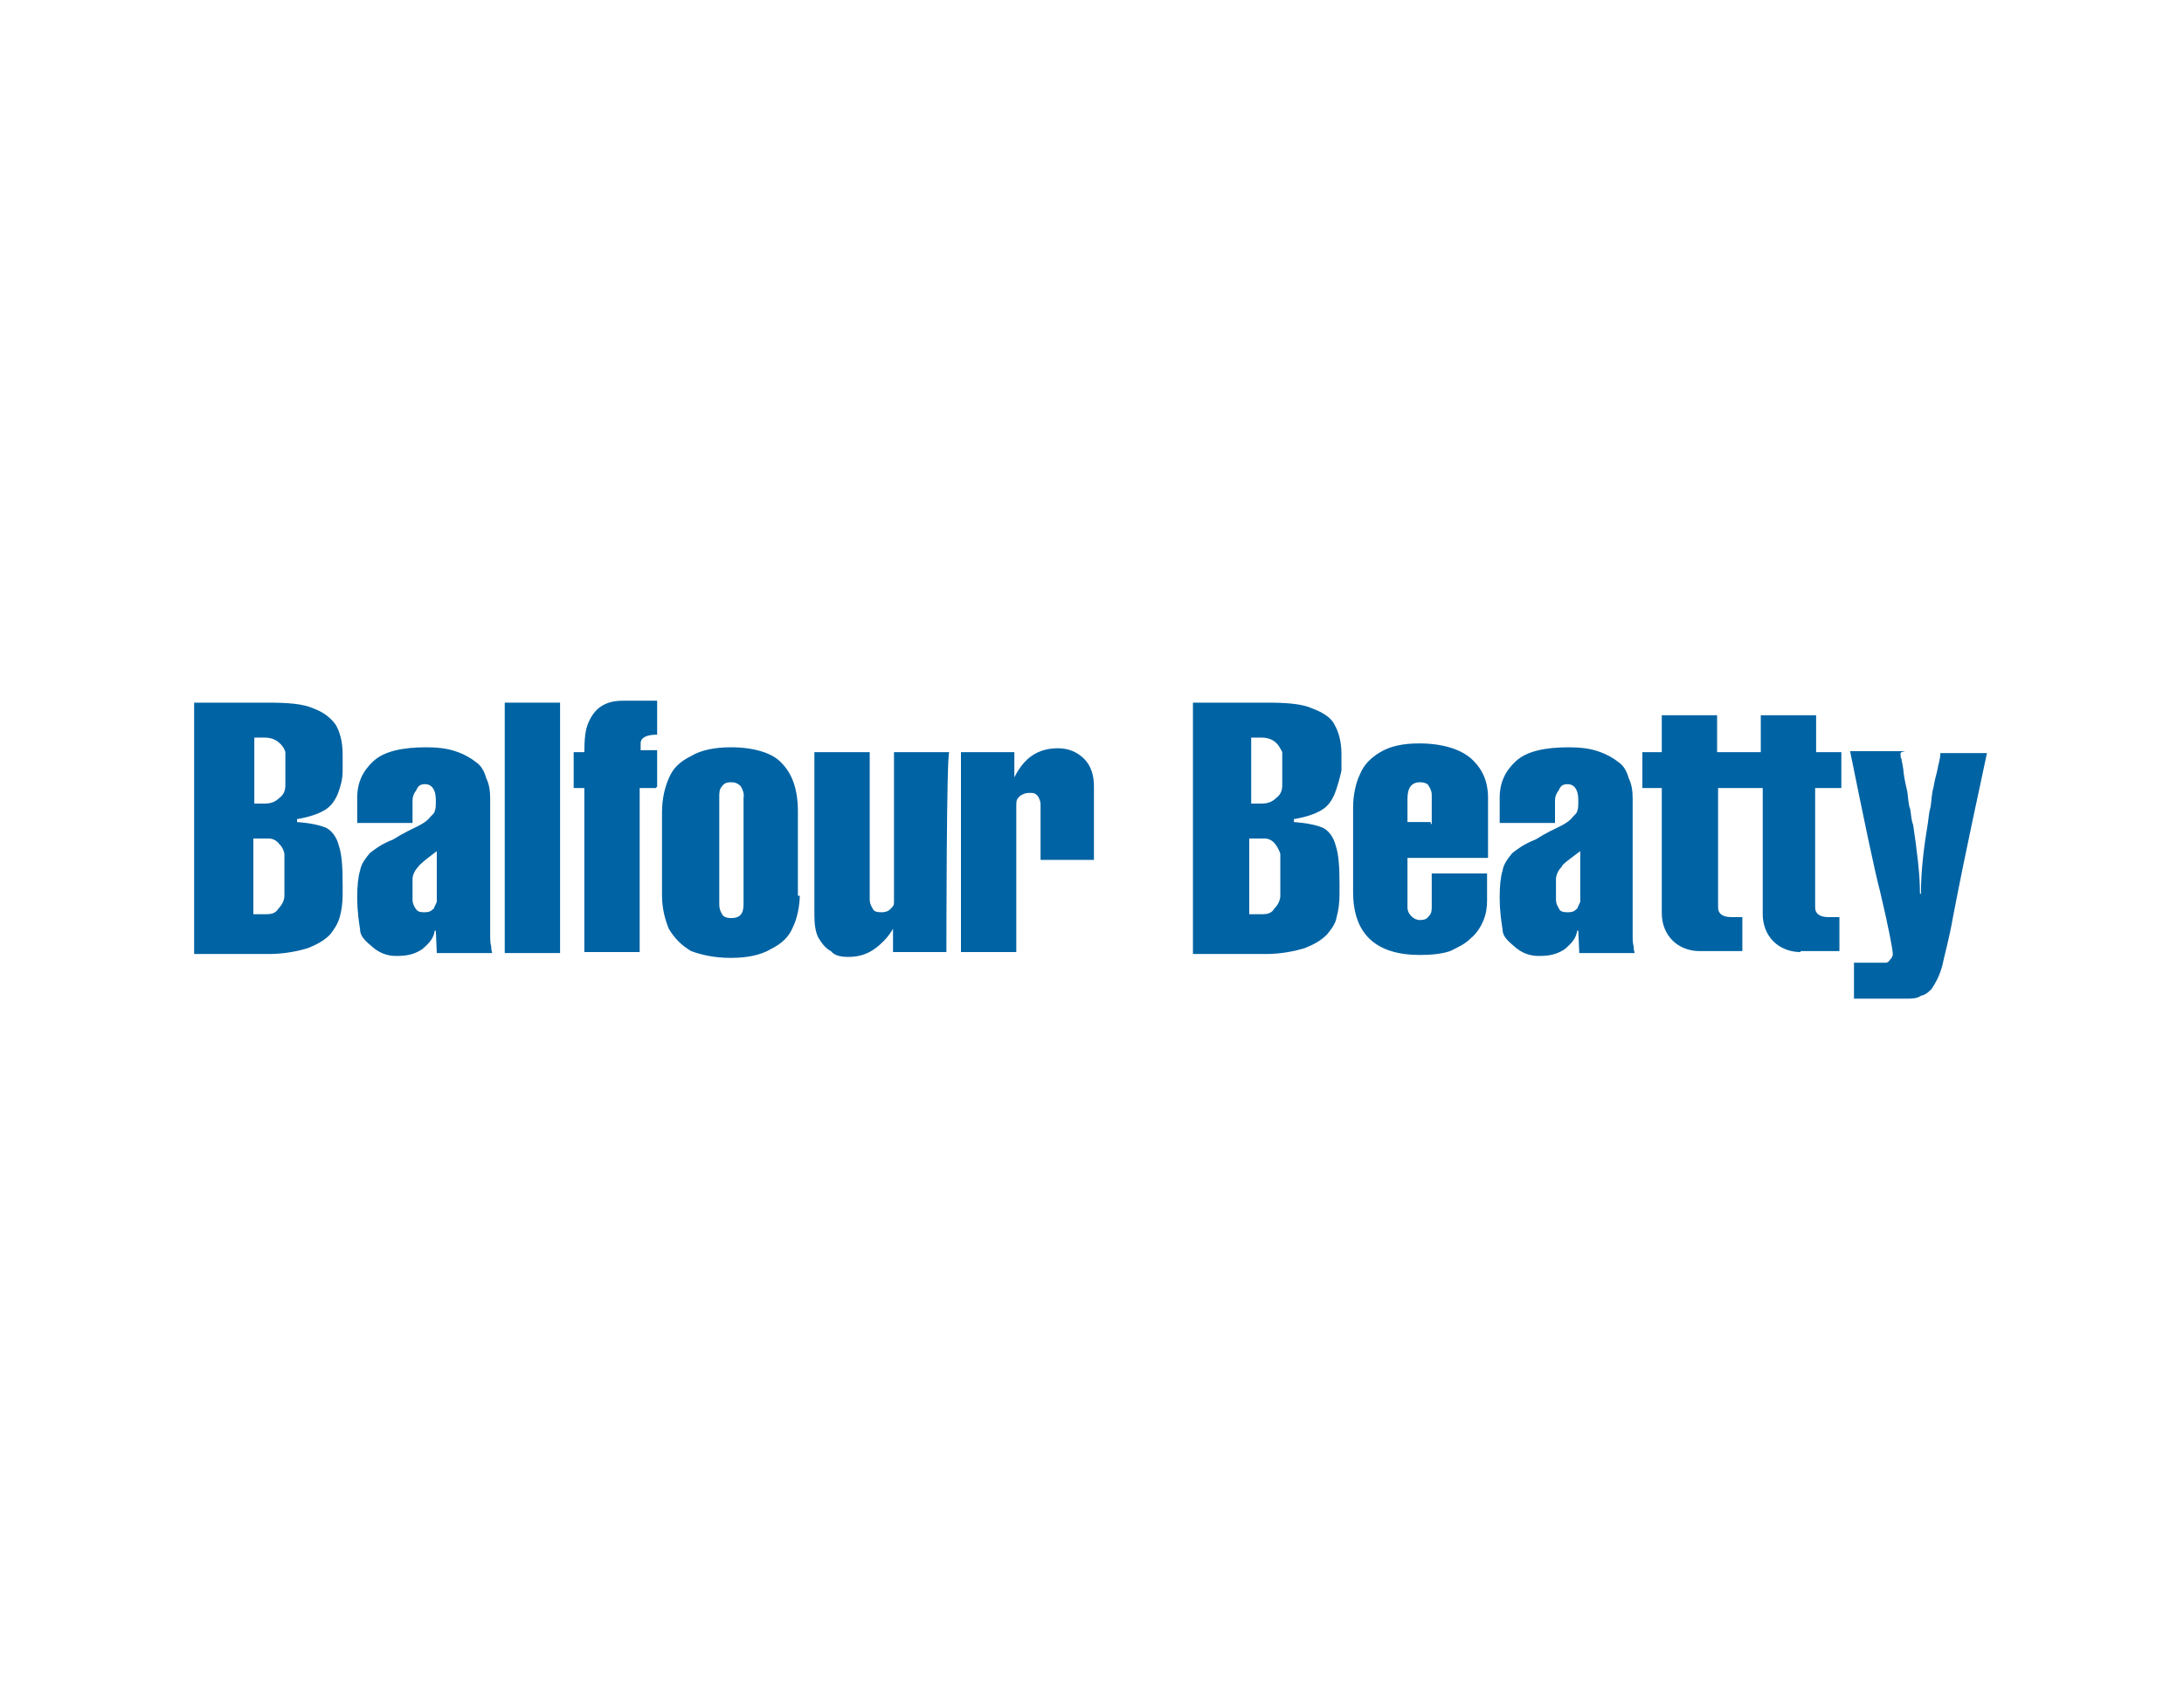 <?xml version="1.0" encoding="UTF-8"?> <svg xmlns="http://www.w3.org/2000/svg" xmlns:xlink="http://www.w3.org/1999/xlink" version="1.1" id="Layer_1" x="0px" y="0px" viewBox="0 0 225 175" style="enable-background:new 0 0 225 175;" xml:space="preserve"> <style type="text/css"> .st0{fill:#0063A3;} </style> <g> <path class="st0" d="M28.8,87c-0.3-0.4-0.7-0.6-1.1-0.6h-1.6v7.8h1.3c0.6,0,1-0.1,1.3-0.6c0.4-0.4,0.6-0.9,0.6-1.3v-4.3 C29.3,87.9,29.2,87.4,28.8,87 M28.6,76.4c-0.4-0.3-0.9-0.4-1.3-0.4h-1.1v6.8h1c0.6,0,1.1-0.1,1.6-0.6c0.4-0.3,0.6-0.7,0.6-1.3v-3.4 C29.3,77.1,29,76.7,28.6,76.4 M34.8,81.8c-0.3,0.7-0.7,1.3-1.4,1.7c-0.7,0.4-1.6,0.7-2.8,0.9v0.3c1.3,0.1,2.3,0.3,3,0.6 c0.6,0.3,1.1,1,1.3,1.8c0.3,0.9,0.4,2.1,0.4,4v1c0,0.9-0.1,1.7-0.3,2.4s-0.6,1.3-1,1.8c-0.6,0.6-1.3,1-2.3,1.4 c-1,0.3-2.4,0.6-4,0.6h-7.7V72.4h7.5c2.1,0,3.7,0.1,4.8,0.6c1.1,0.4,1.8,1,2.3,1.7c0.4,0.7,0.7,1.7,0.7,3v1.7 C35.3,80.3,35.1,81,34.8,81.8"></path> <path class="st0" d="M43.1,89.3c-0.4,0.4-0.6,0.9-0.6,1.3v2.1c0,0.3,0.1,0.6,0.3,0.9s0.4,0.4,0.9,0.4s0.7-0.1,1-0.4 c0.1-0.3,0.3-0.6,0.3-0.7v-5.2C43.8,88.6,43.2,89.1,43.1,89.3 M44.8,95.8c-0.1,0.9-0.6,1.4-1.3,2c-0.9,0.6-1.7,0.7-2.7,0.7 c-0.9,0-1.7-0.3-2.4-0.9s-1.3-1.1-1.3-1.8c-0.1-0.7-0.3-1.8-0.3-3.4c0-1.1,0.1-2.1,0.3-2.7c0.1-0.7,0.6-1.3,1-1.8 c0.4-0.3,1.1-0.9,2.4-1.4c1.1-0.7,2-1.1,2.6-1.4c0.6-0.3,1-0.6,1.3-1c0.3-0.3,0.4-0.4,0.4-0.6c0.1-0.1,0.1-0.6,0.1-1.1 c0-1-0.4-1.6-1.1-1.6c-0.4,0-0.7,0.1-0.9,0.6c-0.3,0.4-0.4,0.7-0.4,1.1v2.3h-5.7v-2.6c0-1.6,0.6-2.8,1.7-3.8c1.1-1,3-1.4,5.4-1.4 c1.1,0,2.1,0.1,3,0.4s1.6,0.7,2.1,1.1c0.6,0.4,0.9,1,1.1,1.7c0.3,0.6,0.4,1.3,0.4,2.1v14.3c0,0.1,0,0.6,0.1,0.9 c0,0.4,0.1,0.6,0.1,0.7h-5.7l-0.1-2.3h-0.3V95.8z"></path> <rect x="52" y="72.4" class="st0" width="5.7" height="25.8"></rect> <path class="st0" d="M67.6,81.2h-1.7v16.9h-5.7V81.2h-1.1v-3.7h1.1c0-1.3,0.1-2.3,0.4-3c0.3-0.7,0.7-1.3,1.3-1.7 c0.6-0.4,1.3-0.6,2.3-0.6h3.5v3.5c-1.1,0-1.7,0.3-1.7,0.9v0.7h1.7v3.8H67.6z"></path> <path class="st0" d="M76.3,81c-0.3-0.3-0.6-0.4-1-0.4c-0.4,0-0.7,0.1-0.9,0.4c-0.3,0.3-0.3,0.7-0.3,1.1v11.1c0,0.4,0.1,0.7,0.3,1 c0.1,0.3,0.6,0.4,0.9,0.4c0.9,0,1.3-0.4,1.3-1.4V82.2C76.7,81.8,76.5,81.3,76.3,81 M82.4,92.1c0,1.3-0.3,2.6-0.7,3.4 c-0.4,1-1.1,1.7-2.3,2.3c-1,0.6-2.4,0.9-4.1,0.9s-3-0.3-4.1-0.7c-1-0.6-1.7-1.3-2.3-2.3c-0.4-1-0.7-2.1-0.7-3.5v-8.5 c0-1.4,0.3-2.6,0.7-3.5c0.4-1,1.1-1.7,2.3-2.3c1-0.6,2.4-0.9,4.1-0.9c2.4,0,4.3,0.6,5.2,1.6c1.1,1.1,1.7,2.7,1.7,5v8.7H82.4z"></path> <path class="st0" d="M97.5,98.1H92v-2.4c-0.4,0.7-1,1.4-1.8,2s-1.7,0.9-2.8,0.9c-0.7,0-1.4-0.1-1.8-0.6c-0.6-0.3-1-0.9-1.3-1.4 c-0.3-0.6-0.4-1.4-0.4-2.3V77.5h5.7v15.2c0,0.3,0.1,0.6,0.3,0.9c0.1,0.3,0.4,0.4,0.9,0.4c0.4,0,0.7-0.1,0.9-0.3 c0.3-0.3,0.4-0.4,0.4-0.7V77.5h5.7C97.5,77.5,97.5,98.1,97.5,98.1z"></path> <path class="st0" d="M112.9,88.6h-5.7v-5.7c0-0.3-0.1-0.6-0.3-0.9c-0.3-0.3-0.4-0.3-0.9-0.3c-0.3,0-0.6,0.1-0.9,0.3 c-0.3,0.3-0.4,0.4-0.4,0.9v15.2h-5.7V77.5h5.5v2.6c1-2,2.4-3,4.5-3c1.1,0,2,0.4,2.7,1.1c0.7,0.7,1,1.7,1,2.8V88.6z"></path> <path class="st0" d="M131.4,87c-0.3-0.4-0.7-0.6-1.1-0.6h-1.6v7.8h1.3c0.6,0,1-0.1,1.3-0.6c0.4-0.4,0.6-0.9,0.6-1.3v-4.3 C131.9,87.9,131.7,87.4,131.4,87 M131.3,76.4c-0.4-0.3-0.9-0.4-1.3-0.4h-1.1v6.8h1c0.6,0,1.1-0.1,1.6-0.6c0.4-0.3,0.6-0.7,0.6-1.3 v-3.4C131.9,77.1,131.7,76.7,131.3,76.4 M137.5,81.8c-0.3,0.7-0.7,1.3-1.4,1.7c-0.7,0.4-1.6,0.7-2.8,0.9v0.3c1.3,0.1,2.3,0.3,3,0.6 c0.6,0.3,1.1,1,1.3,1.8c0.3,0.9,0.4,2.1,0.4,4v1c0,0.9-0.1,1.7-0.3,2.4c-0.1,0.7-0.6,1.3-1,1.8c-0.6,0.6-1.3,1-2.3,1.4 c-1,0.3-2.4,0.6-4,0.6h-7.5V72.4h7.5c2.1,0,3.7,0.1,4.8,0.6c1.1,0.4,2,1,2.3,1.7c0.4,0.7,0.7,1.7,0.7,3v1.7 C138,80.3,137.8,81,137.5,81.8"></path> <path class="st0" d="M147.5,84.9v-3c0-0.3-0.1-0.6-0.3-0.9c-0.1-0.3-0.6-0.4-0.9-0.4c-0.9,0-1.3,0.6-1.3,1.7v2.4h2.4V84.9z M153.1,88.4H145v5.1c0,0.3,0.1,0.6,0.4,0.9c0.3,0.3,0.6,0.4,0.9,0.4c0.4,0,0.7-0.1,0.9-0.4c0.3-0.3,0.3-0.6,0.3-1V90h5.7v2.8 c0,0.7-0.1,1.4-0.4,2.1c-0.3,0.7-0.7,1.3-1.3,1.8c-0.6,0.6-1.3,0.9-2.1,1.3c-0.9,0.3-2,0.4-3.1,0.4c-4.5,0-6.9-2.1-6.9-6.5v-8.7 c0-1.3,0.3-2.6,0.7-3.4c0.4-1,1.1-1.7,2.1-2.3s2.3-0.9,4-0.9c2.4,0,4.3,0.6,5.4,1.6c1.1,1,1.7,2.3,1.7,4V88.4z"></path> <path class="st0" d="M160.9,89.3c-0.4,0.4-0.6,0.9-0.6,1.3v2.1c0,0.3,0.1,0.6,0.3,0.9c0.1,0.3,0.4,0.4,0.9,0.4s0.7-0.1,1-0.4 c0.1-0.3,0.3-0.6,0.3-0.7v-5.2C161.6,88.6,160.9,89.1,160.9,89.3 M162.5,95.8c-0.1,0.9-0.6,1.4-1.3,2c-0.9,0.6-1.7,0.7-2.7,0.7 c-0.9,0-1.7-0.3-2.4-0.9s-1.3-1.1-1.3-1.8c-0.1-0.7-0.3-1.8-0.3-3.4c0-1.1,0.1-2.1,0.3-2.7c0.1-0.7,0.6-1.3,1-1.8 c0.4-0.3,1.1-0.9,2.4-1.4c1.1-0.7,2-1.1,2.6-1.4s1-0.6,1.3-1c0.3-0.3,0.4-0.4,0.4-0.6c0.1-0.1,0.1-0.6,0.1-1.1c0-1-0.4-1.6-1.1-1.6 c-0.4,0-0.7,0.1-0.9,0.6c-0.3,0.4-0.4,0.7-0.4,1.1v2.3h-5.7v-2.6c0-1.6,0.6-2.8,1.7-3.8c1.1-1,3-1.4,5.4-1.4c1.1,0,2.1,0.1,3,0.4 c0.9,0.3,1.6,0.7,2.1,1.1c0.6,0.4,0.9,1,1.1,1.7c0.3,0.6,0.4,1.3,0.4,2.1v14.3c0,0.1,0,0.6,0.1,0.9c0,0.4,0.1,0.6,0.1,0.7h-5.7 l-0.1-2.3h-0.3V95.8z"></path> <path class="st0" d="M185.5,98.1c-1.1,0-2.1-0.4-2.8-1.1c-0.7-0.7-1.1-1.7-1.1-2.8V81.2H177v12.3c0,0.6,0.4,1,1.4,1h1.1v3.5h-4.4 c-1.1,0-2.1-0.4-2.8-1.1c-0.7-0.7-1.1-1.7-1.1-2.8V81.2h-2v-3.7h2v-3.8h5.7v3.8h4.5v-3.8h5.7v3.8h2.6v3.7H187v12.3 c0,0.6,0.4,1,1.4,1h1.1v3.5H185.5z"></path> <path class="st0" d="M195.8,77.8c0,0.1,0,0.3,0.1,0.4c0,0.3,0.1,0.4,0.1,0.6c0,0.1,0.1,0.4,0.1,0.7c0.1,0.9,0.3,1.6,0.4,2.1 c0.1,0.7,0.1,1.3,0.3,1.8c0.1,0.6,0.1,1.1,0.3,1.6c0.4,2.7,0.7,5.1,0.7,7.1h0.1c0-2.4,0.3-4.8,0.7-7.2c0.1-0.6,0.1-1.1,0.3-1.8 c0.1-0.7,0.1-1.3,0.3-2c0.1-0.7,0.3-1.3,0.4-1.8c0.1-0.6,0.3-1.1,0.3-1.7h4.8c-0.7,3.4-2,9.1-3.5,16.9c-0.4,2.3-0.9,4-1.1,5 c-0.3,1.1-0.7,1.8-1.1,2.4c-0.3,0.3-0.6,0.6-1.1,0.7c-0.4,0.3-1,0.3-1.4,0.3H191v-3.7h3.3c0.1,0,0.3-0.1,0.4-0.3 c0.1-0.1,0.3-0.3,0.3-0.6c0-0.4-0.4-2.6-1.3-6.4c-0.6-2.3-1.6-7.1-3.1-14.5h5.7C195.7,77.5,195.8,77.6,195.8,77.8"></path> </g> </svg> 